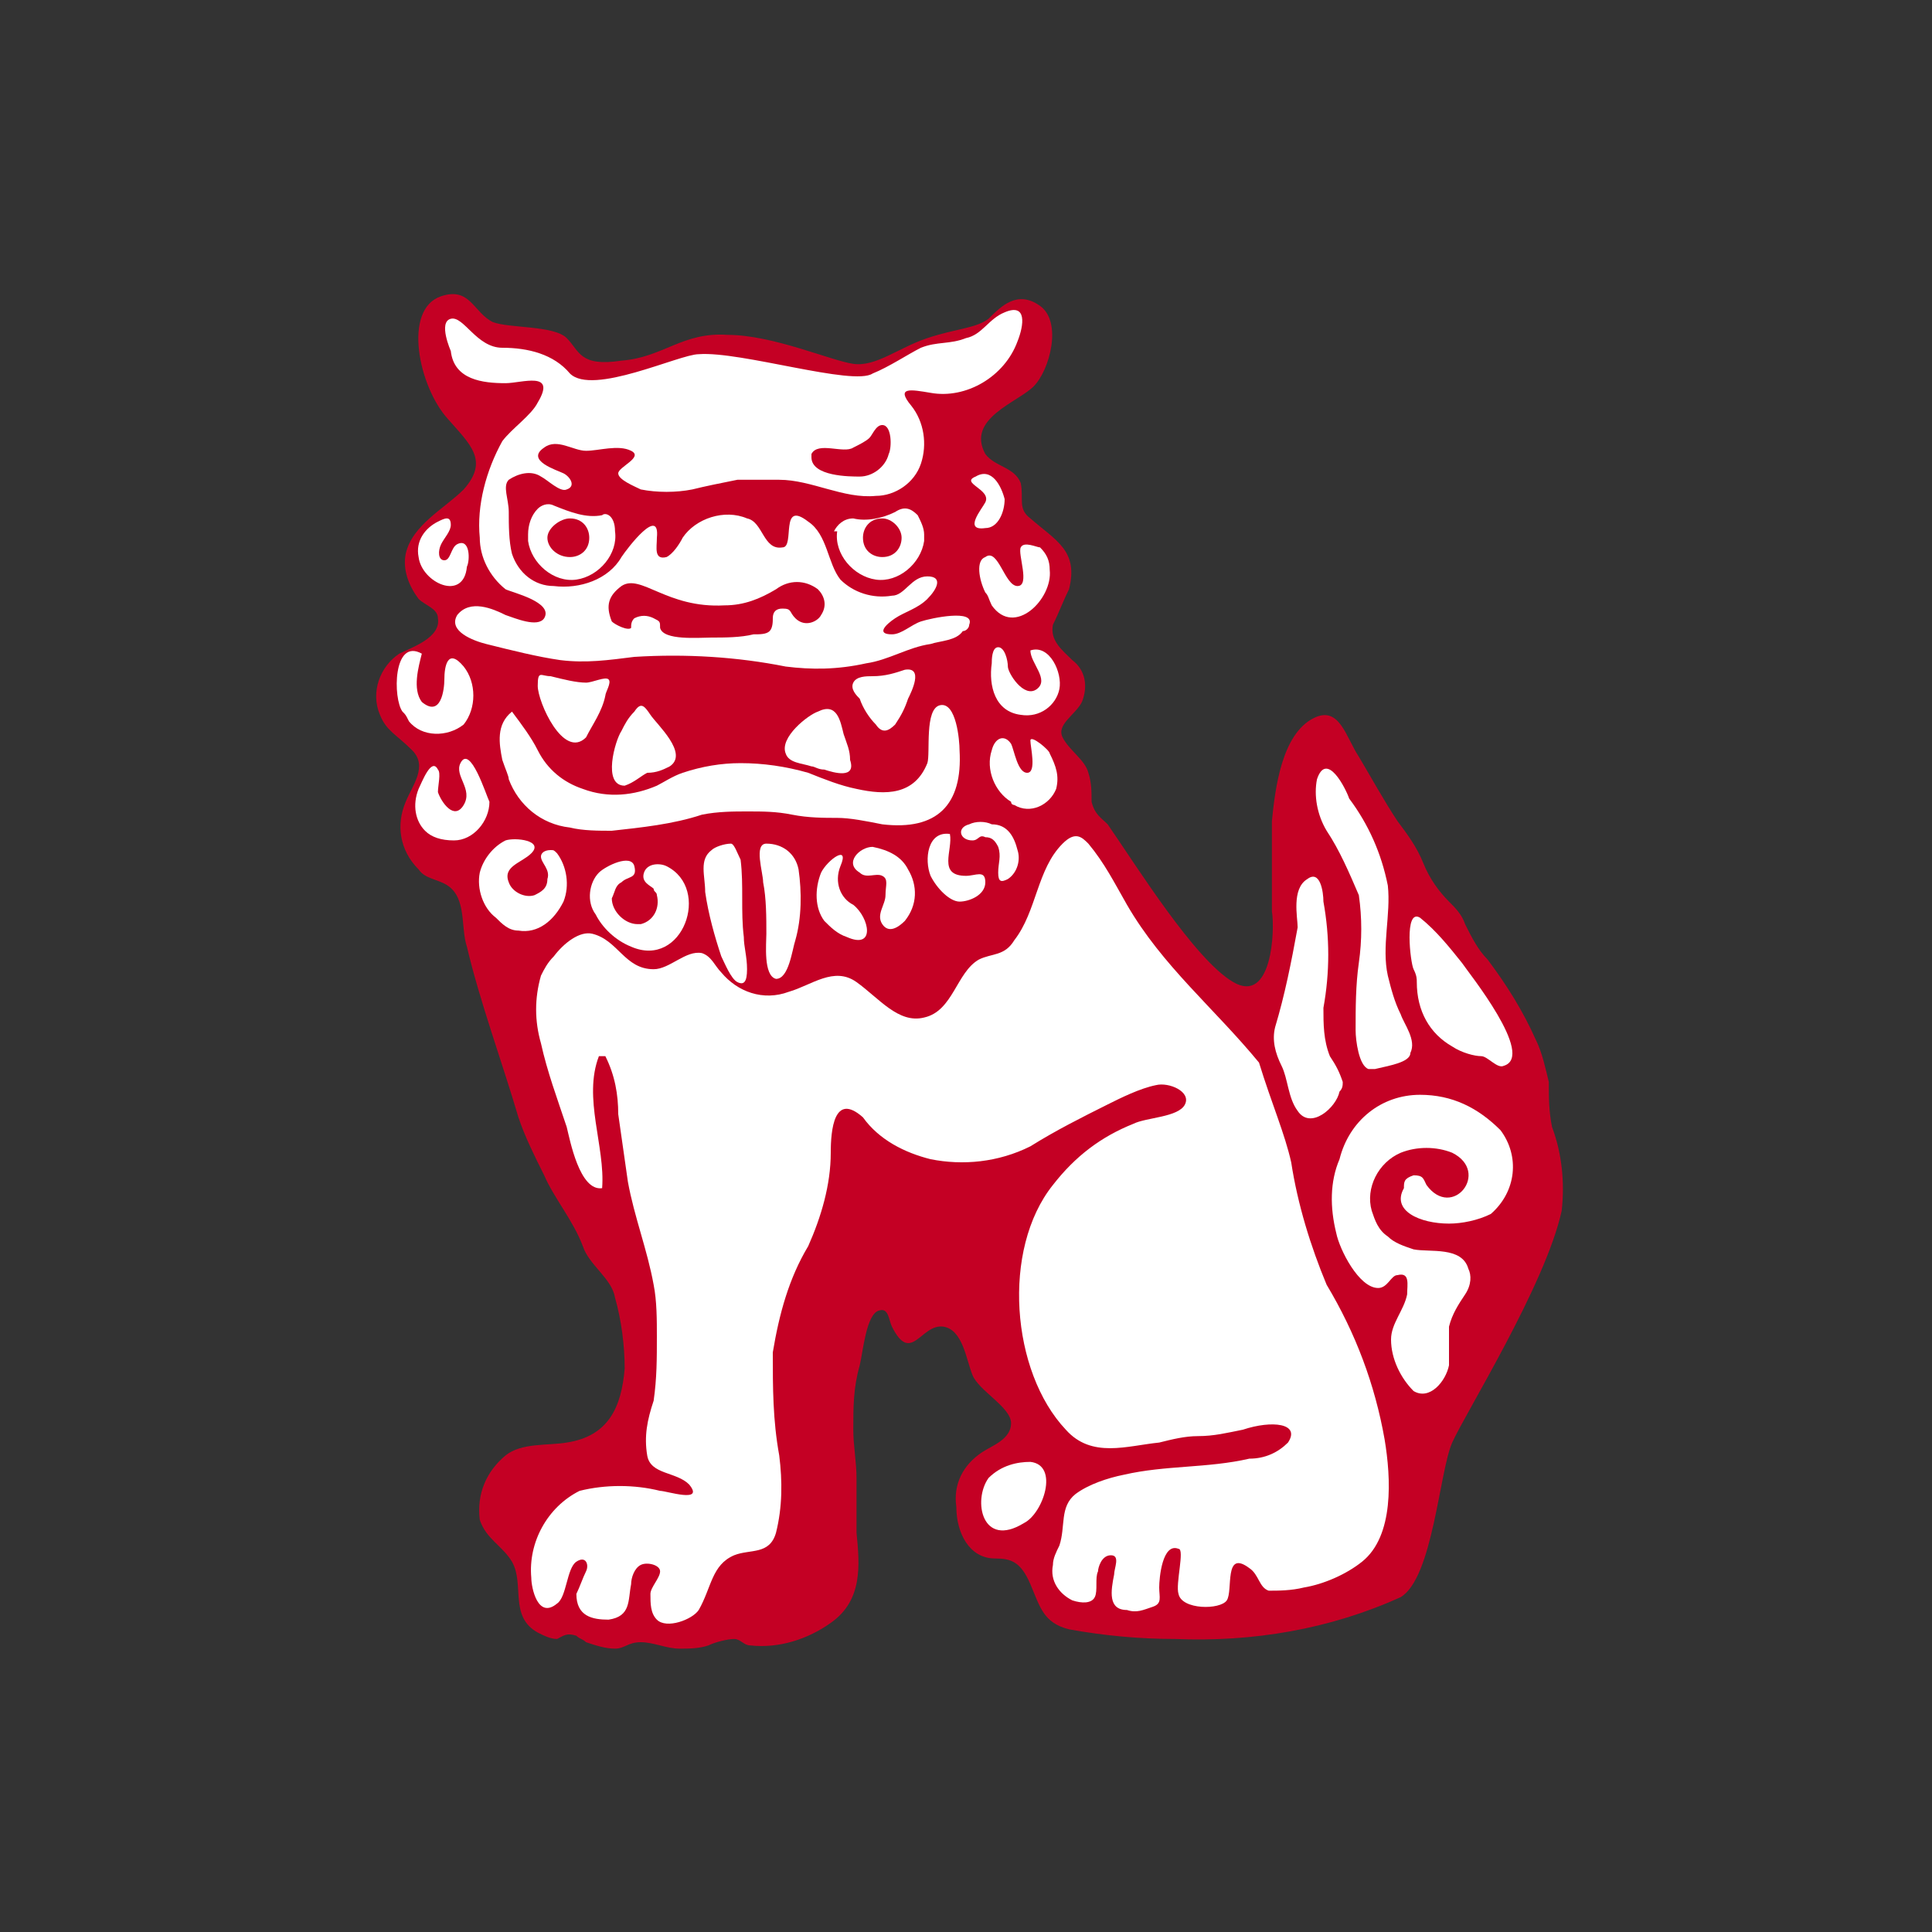 <?xml version="1.0" encoding="utf-8"?>
<!-- Generator: Adobe Illustrator 25.2.3, SVG Export Plug-In . SVG Version: 6.00 Build 0)  -->
<svg version="1.1" id="レイヤー_1" xmlns="http://www.w3.org/2000/svg" xmlns:xlink="http://www.w3.org/1999/xlink" x="0px"
	 y="0px" viewBox="0 0 60 60" style="enable-background:new 0 0 60 60;" xml:space="preserve">
<rect x="0" y="0" width="60" height="60" fill="#333333" stroke="none"/>
<style type="text/css">
	.st0{fill:#C40024;}
	.st1{fill:#FFFFFF;}
</style>
<g id="レイヤー_2_1_">
	<g id="design">
		<path class="st0" d="M13.7,9.2c0.9-0.3,1,0.5,1.6,0.8c0.5,0.2,1.9,0.1,2.3,0.5c0.4,0.4,0.4,0.9,1.7,0.7c1.3-0.1,1.9-0.9,3.3-0.8
			c1.4,0,3.2,0.8,3.9,0.9c0.7,0.1,1.4-0.5,2.3-0.8s1.5-0.3,1.9-0.6c0.4-0.4,0.9-0.9,1.6-0.4c0.7,0.5,0.3,2-0.2,2.5
			c-0.5,0.5-2.1,1-1.5,2.1c0.3,0.4,0.9,0.4,1.1,0.9c0.1,0.5-0.1,0.8,0.3,1.1c0.8,0.7,1.5,1,1.2,2.2c-0.2,0.4-0.3,0.7-0.5,1.1
			c-0.1,0.5,0.3,0.8,0.6,1.1c0.4,0.3,0.5,0.8,0.3,1.3c-0.2,0.4-0.8,0.7-0.6,1.1c0.2,0.4,0.7,0.7,0.8,1.1c0.1,0.3,0.1,0.6,0.1,0.9
			c0.1,0.4,0.3,0.5,0.5,0.7c0.9,1.3,2.7,4.2,3.9,4.9c1.2,0.7,1.3-1.6,1.2-2.2c0-0.9,0-1.9,0-2.8c0.1-1,0.3-2.7,1.3-3.2
			c0.8-0.4,1,0.6,1.4,1.2c0.3,0.5,0.8,1.4,1.2,2c0.3,0.4,0.6,0.8,0.8,1.3c0.2,0.5,0.5,0.9,0.8,1.2c0.2,0.2,0.4,0.4,0.5,0.7
			c0.2,0.4,0.4,0.8,0.7,1.1c0.6,0.8,1.1,1.6,1.5,2.5c0.2,0.4,0.3,0.9,0.4,1.3c0,0.5,0,0.9,0.1,1.4c0.3,0.8,0.4,1.7,0.3,2.6
			c-0.5,2.3-3,6.3-3.4,7.2s-0.6,4.2-1.6,4.8c-2.2,1-4.6,1.4-7,1.3c-1.1,0-2.2-0.1-3.3-0.3c-0.8-0.2-0.9-0.7-1.2-1.4
			c-0.3-0.7-0.6-0.8-1.1-0.8c-0.8,0-1.2-0.8-1.2-1.6c-0.1-0.7,0.2-1.3,0.8-1.7c0.3-0.2,0.9-0.4,0.9-0.9s-1-1-1.2-1.5
			s-0.3-1.4-0.9-1.5c-0.7-0.1-1,1.2-1.6,0c-0.1-0.2-0.1-0.6-0.4-0.5c-0.4,0.1-0.5,1.3-0.6,1.7c-0.2,0.7-0.2,1.3-0.2,2
			c0,0.5,0.1,1,0.1,1.5c0,0.5,0,1.1,0,1.7c0.1,1,0.2,2.1-0.8,2.8c-0.7,0.5-1.6,0.8-2.5,0.7c-0.2,0-0.3-0.2-0.5-0.2s-0.6,0.1-0.8,0.2
			c-0.3,0.1-0.6,0.1-0.9,0.1c-0.4,0-0.8-0.2-1.2-0.2s-0.5,0.2-0.8,0.2c-0.3,0-0.6-0.1-0.9-0.2c-0.1-0.1-0.2-0.1-0.3-0.2
			c-0.3-0.1-0.4,0-0.6,0.1c-0.2,0-0.4-0.1-0.6-0.2c-0.9-0.5-0.4-1.5-0.8-2.2c-0.3-0.5-0.8-0.7-1-1.3c-0.1-0.8,0.2-1.5,0.8-2
			c0.5-0.4,1.3-0.3,1.9-0.4c1.3-0.2,1.7-1.1,1.8-2.3c0-0.7-0.1-1.5-0.3-2.2c-0.1-0.6-0.8-1-1-1.6c-0.3-0.8-0.9-1.5-1.2-2.2
			c-0.3-0.6-0.6-1.2-0.8-1.8c-0.5-1.7-1.2-3.6-1.6-5.3c-0.2-0.6,0-1.5-0.6-1.9c-0.3-0.2-0.7-0.2-0.9-0.5c-0.6-0.6-0.7-1.4-0.4-2.1
			c0.2-0.5,0.7-1.1,0.2-1.6s-0.8-0.6-1-1.1c-0.3-0.7,0-1.5,0.6-1.9c0.4-0.2,1.3-0.5,1.2-1.1c0-0.3-0.4-0.4-0.6-0.6
			c-0.3-0.4-0.5-0.9-0.4-1.4c0.2-0.9,1.2-1.4,1.8-2c0.8-0.9,0.2-1.4-0.5-2.2C13,12,12.5,9.6,13.7,9.2z"/>
		<path class="st1" d="M45,38c0.4,0,0.9-0.1,1.3-0.3c0.8-0.7,0.9-1.8,0.3-2.6c-0.7-0.7-1.5-1.1-2.5-1.1c-1.2,0-2.2,0.8-2.5,2
			c-0.3,0.7-0.3,1.5-0.1,2.3c0.1,0.5,0.7,1.7,1.3,1.7c0.3,0,0.4-0.4,0.6-0.4c0.4-0.1,0.3,0.3,0.3,0.6c-0.1,0.5-0.5,0.9-0.5,1.4
			c0,0.6,0.3,1.2,0.7,1.6c0.5,0.3,1-0.3,1.1-0.8c0-0.4,0-0.8,0-1.2c0.1-0.4,0.3-0.7,0.5-1c0.2-0.3,0.2-0.6,0.1-0.8
			c-0.2-0.7-1.2-0.5-1.7-0.6c-0.3-0.1-0.6-0.2-0.8-0.4c-0.3-0.2-0.4-0.5-0.5-0.8c-0.2-0.7,0.2-1.5,0.9-1.8c0.5-0.2,1.1-0.2,1.6,0
			c1.2,0.6,0,2.1-0.8,1c-0.1-0.2-0.1-0.3-0.4-0.3c-0.3,0.1-0.3,0.2-0.3,0.4C43.2,37.6,44.1,38,45,38z"/>
		<path class="st1" d="M15.6,23.6c0.1,0.3,0.2,0.5,0.2,0.6c0.3,0.8,1,1.4,1.9,1.5c0.4,0.1,0.9,0.1,1.3,0.1c0.9-0.1,1.9-0.2,2.8-0.5
			c0.5-0.1,1-0.1,1.4-0.1c0.5,0,0.9,0,1.4,0.1c0.5,0.1,1,0.1,1.4,0.1s0.9,0.1,1.4,0.2c1.7,0.2,2.5-0.6,2.4-2.3
			c0-0.3-0.1-1.5-0.6-1.4c-0.5,0.1-0.3,1.5-0.4,1.8c-0.4,1-1.3,1-2.2,0.8c-0.5-0.1-1-0.3-1.5-0.5c-0.7-0.2-1.4-0.3-2.1-0.3
			c-0.6,0-1.2,0.1-1.8,0.3c-0.3,0.1-0.6,0.3-0.8,0.4c-0.7,0.3-1.5,0.4-2.3,0.1c-0.6-0.2-1.1-0.6-1.4-1.2c-0.2-0.4-0.5-0.8-0.8-1.2
			C15.4,22.5,15.5,23.1,15.6,23.6z M30.1,19.4c0.2-0.5-1.2-0.2-1.5-0.1s-0.6,0.4-0.9,0.4c-0.5,0-0.2-0.3,0.1-0.5
			c0.3-0.2,0.7-0.3,1-0.6s0.5-0.7,0-0.7c-0.5,0-0.7,0.6-1.1,0.6c-0.6,0.1-1.2-0.1-1.6-0.5c-0.4-0.5-0.4-1.4-1-1.8
			c-0.9-0.7-0.4,0.8-0.8,0.8c-0.6,0.1-0.6-0.8-1.1-0.9c-0.7-0.3-1.6,0-2,0.6c-0.1,0.2-0.3,0.5-0.5,0.6c-0.4,0.1-0.3-0.3-0.3-0.6
			c0.1-1-0.9,0.3-1.1,0.6c-0.4,0.7-1.3,1-2.1,0.9c-0.6,0-1.1-0.4-1.3-1c-0.1-0.4-0.1-0.9-0.1-1.3s-0.2-0.8,0-1
			c0.3-0.2,0.7-0.3,1-0.1c0.2,0.1,0.6,0.5,0.8,0.4c0.3-0.1,0.1-0.4-0.1-0.5c-0.2-0.1-1.2-0.4-0.6-0.8c0.4-0.3,0.9,0.1,1.3,0.1
			c0.4,0,1-0.2,1.4,0s-0.4,0.5-0.4,0.7s0.5,0.4,0.7,0.5c0.5,0.1,1.1,0.1,1.6,0c0.4-0.1,0.9-0.2,1.4-0.3c0.4,0,0.8,0,1.3,0
			c1,0,2,0.6,3,0.5c0.6,0,1.2-0.4,1.4-1c0.2-0.6,0.1-1.3-0.3-1.8c-0.5-0.6,0-0.5,0.6-0.4c1.1,0.2,2.3-0.5,2.7-1.6
			c0.2-0.5,0.3-1.2-0.4-0.9c-0.5,0.2-0.7,0.7-1.2,0.8c-0.5,0.2-0.9,0.1-1.4,0.3c-0.4,0.2-1,0.6-1.5,0.8C26.5,12,23,10.9,21.7,11
			c-0.6,0-3.3,1.3-4,0.6c-0.5-0.6-1.3-0.8-2.1-0.8c-0.8,0-1.2-1-1.6-0.9c-0.4,0.1,0,1,0,1c0.1,0.9,1,1,1.7,1c0.5,0,1.6-0.4,1,0.6
			c-0.2,0.4-0.8,0.8-1.1,1.2c-0.5,0.9-0.8,2-0.7,3c0,0.6,0.3,1.2,0.8,1.6c0.2,0.1,1.5,0.4,1.2,0.9c-0.2,0.3-0.9,0-1.2-0.1
			c-0.4-0.2-1.1-0.5-1.5,0c-0.3,0.5,0.5,0.8,0.9,0.9c0.8,0.2,1.6,0.4,2.3,0.5c0.8,0.1,1.5,0,2.3-0.1c1.6-0.1,3.2,0,4.7,0.3
			c0.8,0.1,1.6,0.1,2.5-0.1c0.7-0.1,1.3-0.5,2-0.6c0.3-0.1,0.8-0.1,1-0.4C30,19.6,30.1,19.5,30.1,19.4z"/>
		<path class="st1" d="M26,16.5c-0.1,0.7,0.5,1.4,1.2,1.5c0.7,0.1,1.4-0.5,1.5-1.2c0-0.1,0-0.2,0-0.2c0-0.2-0.1-0.4-0.2-0.6
			c-0.2-0.2-0.4-0.3-0.7-0.1c-0.4,0.2-0.9,0.3-1.3,0.2c-0.3,0-0.5,0.2-0.6,0.4C26,16.5,26,16.5,26,16.5z"/>
		<path class="st0" d="M27.4,16.1c-0.4,0-0.6,0.3-0.6,0.6c0,0.4,0.3,0.6,0.6,0.6c0.4,0,0.6-0.3,0.6-0.6l0,0
			C28,16.4,27.7,16.1,27.4,16.1z"/>
		<path class="st1" d="M19.1,16.5c0.1,0.7-0.5,1.4-1.2,1.5c-0.7,0.1-1.4-0.5-1.5-1.2c0-0.1,0-0.2,0-0.2c0-0.3,0.1-0.6,0.3-0.8
			c0.1-0.1,0.3-0.2,0.5-0.1c0.5,0.2,1,0.4,1.5,0.3C18.8,15.9,19.1,16,19.1,16.5z"/>
		<path class="st0" d="M17.7,16.1c0.4,0,0.6,0.3,0.6,0.6c0,0.4-0.3,0.6-0.6,0.6c-0.4,0-0.7-0.3-0.7-0.6S17.4,16.1,17.7,16.1
			C17.7,16.1,17.7,16.1,17.7,16.1z"/>
		<path class="st0" d="M19.3,18.2c0.6-0.4,1.4,0.7,3.2,0.6c0.6,0,1.1-0.2,1.6-0.5c0.4-0.3,0.9-0.3,1.3,0c0.2,0.2,0.3,0.5,0.1,0.8
			c-0.1,0.2-0.5,0.4-0.8,0.1c-0.2-0.2-0.1-0.3-0.4-0.3c-0.2,0-0.3,0.1-0.3,0.3c0,0,0,0,0,0c0,0.1,0,0.3-0.1,0.4
			c-0.1,0.1-0.3,0.1-0.5,0.1c-0.4,0.1-0.9,0.1-1.3,0.1c-0.4,0-1.5,0.1-1.6-0.3c0-0.2,0-0.2-0.2-0.3c-0.2-0.1-0.4-0.1-0.6,0
			c-0.1,0.1-0.1,0.2-0.1,0.3c-0.1,0.1-0.5-0.1-0.6-0.2C18.8,18.8,18.9,18.5,19.3,18.2z"/>
		<path class="st0" d="M25.2,14.1c0,0,0,0.1,0,0.1c0,0.6,1.2,0.6,1.5,0.6c0.4,0,0.8-0.3,0.9-0.7c0.1-0.2,0.1-0.9-0.2-0.9
			c-0.2,0-0.3,0.3-0.4,0.4c-0.1,0.1-0.3,0.2-0.5,0.3C26.2,14.1,25.4,13.7,25.2,14.1z"/>
		<path class="st1" d="M40.1,36.1c0.2,1.3,0.6,2.6,1.1,3.8c0.9,1.5,1.5,3.1,1.8,4.8c0.2,1.2,0.3,3-0.7,3.8c-0.5,0.4-1.2,0.7-1.8,0.8
			c-0.4,0.1-0.8,0.1-1.1,0.1c-0.3-0.1-0.3-0.5-0.6-0.7c-0.8-0.6-0.5,0.7-0.7,1s-1.4,0.3-1.5-0.2c-0.1-0.3,0.2-1.4,0-1.4
			C36.1,47.9,36,49,36,49.3s0.1,0.5-0.2,0.6C35.5,50,35.3,50.1,35,50c-0.6,0-0.5-0.6-0.4-1.1c0-0.2,0.2-0.6-0.1-0.6
			c-0.3,0-0.4,0.4-0.4,0.5c-0.1,0.2,0,0.6-0.1,0.8s-0.4,0.2-0.7,0.1c-0.4-0.2-0.7-0.6-0.6-1.1c0-0.2,0.1-0.4,0.2-0.6
			c0.2-0.6,0-1.2,0.5-1.6c0.4-0.3,1-0.5,1.5-0.6c1.3-0.3,2.6-0.2,3.9-0.5c0.5,0,0.9-0.2,1.2-0.5c0.4-0.6-0.5-0.7-1.4-0.4
			c-0.5,0.1-0.9,0.2-1.4,0.2c-0.4,0-0.8,0.1-1.2,0.2c-1,0.1-2.1,0.5-2.9-0.4c-1.7-1.8-2-5.6-0.4-7.6c0.7-0.9,1.5-1.5,2.5-1.9
			c0.4-0.2,1.4-0.2,1.6-0.6s-0.5-0.7-0.9-0.6c-0.5,0.1-1.1,0.4-1.5,0.6c-0.8,0.4-1.6,0.8-2.4,1.3c-1,0.5-2.1,0.6-3.1,0.4
			c-0.8-0.2-1.6-0.6-2.1-1.3c-0.9-0.8-1,0.4-1,1.1c0,1-0.3,2-0.7,2.9c-0.6,1-0.9,2.1-1.1,3.3c0,1.1,0,2.1,0.2,3.2
			c0.1,0.8,0.1,1.6-0.1,2.4c-0.2,0.7-0.8,0.5-1.3,0.7c-0.7,0.3-0.7,1-1.1,1.7c-0.2,0.3-1,0.6-1.3,0.3c-0.2-0.2-0.2-0.5-0.2-0.8
			c0-0.2,0.3-0.5,0.3-0.7s-0.4-0.3-0.6-0.2c-0.2,0.1-0.3,0.4-0.3,0.6c-0.1,0.5,0,1-0.7,1.1c-0.5,0-1-0.1-1-0.8
			c0.1-0.2,0.2-0.5,0.3-0.7c0.1-0.2,0-0.5-0.3-0.3s-0.3,1.1-0.6,1.3c-0.6,0.5-0.8-0.5-0.8-0.8c-0.1-1.1,0.5-2.2,1.5-2.7
			c0.8-0.2,1.7-0.2,2.5,0c0.2,0,1.4,0.4,0.9-0.2c-0.4-0.4-1.2-0.3-1.3-0.9c-0.1-0.6,0-1.1,0.2-1.7c0.1-0.7,0.1-1.3,0.1-2
			c0-0.5,0-1.1-0.1-1.6c-0.2-1.1-0.6-2.1-0.8-3.2c-0.1-0.7-0.2-1.4-0.3-2.1c0-0.6-0.1-1.2-0.4-1.8h-0.2c-0.5,1.3,0.2,2.8,0.1,4.1
			c-0.7,0.1-1-1.5-1.1-1.9c-0.3-0.9-0.6-1.7-0.8-2.6c-0.2-0.7-0.2-1.4,0-2.1c0.1-0.2,0.2-0.4,0.4-0.6c0.3-0.4,0.8-0.8,1.2-0.7
			c0.8,0.2,1,1.1,1.9,1.1c0.5,0,1-0.6,1.5-0.5c0.3,0.1,0.4,0.4,0.6,0.6c0.5,0.6,1.3,0.9,2.1,0.6c0.7-0.2,1.4-0.8,2.1-0.3
			s1.3,1.3,2.1,1.1c0.9-0.2,1-1.4,1.7-1.8c0.4-0.2,0.8-0.1,1.1-0.6c0.7-0.9,0.7-2.2,1.5-3c0.4-0.4,0.6-0.2,0.8,0
			c0.5,0.6,0.8,1.2,1.2,1.9c1.1,1.9,2.7,3.2,4.1,4.9C39.5,34.3,39.9,35.2,40.1,36.1z"/>
		<path class="st1" d="M41.7,33.6c-0.1-0.3-0.2-0.5-0.4-0.8c-0.2-0.5-0.2-1-0.2-1.5c0.2-1.1,0.2-2.2,0-3.3c0-0.3-0.1-1-0.5-0.7
			c-0.5,0.3-0.3,1.2-0.3,1.5c-0.2,1.1-0.4,2.1-0.7,3.1c-0.1,0.4,0,0.8,0.2,1.2c0.2,0.4,0.2,1,0.5,1.4c0.4,0.6,1.2-0.1,1.3-0.6
			C41.7,33.8,41.7,33.7,41.7,33.6z"/>
		<path class="st1" d="M42.7,33.2c-0.1,0-0.2,0-0.2,0c-0.3-0.1-0.4-0.9-0.4-1.2c0-0.7,0-1.4,0.1-2.1c0.1-0.7,0.1-1.4,0-2.1
			c-0.3-0.7-0.6-1.4-1-2c-0.3-0.5-0.4-1.1-0.3-1.6c0.3-0.9,0.9,0.3,1,0.6c0.6,0.8,1,1.7,1.2,2.7c0.1,0.9-0.2,1.9,0,2.8
			c0.1,0.4,0.2,0.8,0.4,1.2c0.1,0.3,0.5,0.8,0.3,1.2C43.8,33,43.1,33.1,42.7,33.2z"/>
		<path class="st1" d="M44,30.5c0-0.1,0-0.2-0.1-0.4s-0.3-1.9,0.2-1.6c0.5,0.4,0.9,0.9,1.3,1.4c0.2,0.3,2.3,2.9,1.3,3.2
			c-0.2,0.1-0.5-0.3-0.7-0.3s-0.6-0.1-0.9-0.3C44.4,32.1,44,31.4,44,30.5z"/>
		<path class="st1" d="M27.8,22.5c0.2-0.3,0.3-0.5,0.4-0.8c0.1-0.2,0.5-1-0.1-0.9c-0.3,0.1-0.6,0.2-1,0.2c-0.2,0-0.5,0-0.6,0.2
			s0.1,0.4,0.2,0.5c0.1,0.3,0.3,0.6,0.5,0.8C27.4,22.8,27.6,22.7,27.8,22.5z"/>
		<path class="st1" d="M18.8,21.6c-0.1,0.5-0.4,0.9-0.6,1.3c-0.7,0.7-1.5-1.1-1.5-1.6c0-0.5,0.1-0.3,0.4-0.3
			c0.4,0.1,0.8,0.2,1.1,0.2c0.2,0,0.6-0.2,0.7-0.1S18.8,21.5,18.8,21.6z"/>
		<path class="st1" d="M19.3,22.7c0.1-0.2,0.2-0.4,0.4-0.6c0.2-0.3,0.3-0.2,0.5,0.1c0.2,0.3,1.2,1.2,0.6,1.6
			c-0.2,0.1-0.4,0.2-0.7,0.2c-0.2,0.1-0.4,0.3-0.7,0.4C18.7,24.4,19.1,23,19.3,22.7z"/>
		<path class="st1" d="M25.2,23.8c-0.3-0.1-0.7-0.1-0.8-0.4c-0.2-0.5,0.7-1.2,1-1.3c0.6-0.3,0.7,0.3,0.8,0.7
			c0.1,0.3,0.2,0.5,0.2,0.8c0.2,0.6-0.5,0.4-0.8,0.3C25.4,23.9,25.3,23.8,25.2,23.8z"/>
		<path class="st1" d="M13,17.3c-0.1-0.5,0.2-0.9,0.6-1.1c0.2-0.1,0.4-0.2,0.4,0.1c0,0.2-0.2,0.4-0.3,0.6s-0.1,0.5,0.1,0.5
			s0.2-0.4,0.4-0.5c0.4-0.2,0.4,0.5,0.3,0.7C14.4,18.7,13.1,18.1,13,17.3z"/>
		<path class="st1" d="M12.5,22.1c-0.3-0.4-0.3-2.3,0.6-1.8c-0.1,0.4-0.3,1.1,0,1.5c0.6,0.5,0.7-0.4,0.7-0.7c0-0.4,0.1-1,0.6-0.4
			c0.4,0.5,0.4,1.3,0,1.8c-0.5,0.4-1.3,0.4-1.7-0.1C12.6,22.2,12.6,22.2,12.5,22.1z"/>
		<path class="st1" d="M13.2,25.8L13.2,25.8c-0.3-0.3-0.4-0.8-0.2-1.3c0.1-0.2,0.4-1,0.6-0.6c0.1,0.1,0,0.5,0,0.7
			c0.1,0.3,0.5,0.9,0.8,0.4s-0.3-0.9-0.1-1.3c0.3-0.6,0.8,1,0.9,1.2c0,0.6-0.5,1.2-1.1,1.2C13.7,26.1,13.4,26,13.2,25.8z"/>
		<path class="st1" d="M16.1,28.9c-0.3,0-0.5-0.2-0.7-0.4c-0.4-0.3-0.6-0.9-0.5-1.4c0.1-0.4,0.4-0.8,0.8-1c0.3-0.1,1.2,0,0.8,0.4
			c-0.3,0.3-0.9,0.4-0.7,0.9c0.1,0.3,0.5,0.5,0.8,0.4c0.2-0.1,0.4-0.2,0.4-0.5c0.1-0.3-0.2-0.5-0.2-0.7c0-0.1,0.1-0.2,0.3-0.2
			c0.1,0,0.1,0,0.2,0.1c0.3,0.4,0.4,1,0.2,1.5C17.2,28.6,16.7,29,16.1,28.9z"/>
		<path class="st1" d="M20.7,26.9c1.4,0.7,0.5,3.2-1.1,2.5c-0.5-0.2-0.9-0.6-1.1-1c-0.3-0.4-0.2-1,0.1-1.3c0.2-0.2,1-0.6,1.1-0.2
			c0.1,0.4-0.2,0.3-0.4,0.5c-0.2,0.1-0.2,0.3-0.3,0.5c0,0.4,0.4,0.8,0.8,0.8c0,0,0.1,0,0.1,0c0.4-0.1,0.6-0.5,0.5-0.9
			c0-0.1-0.1-0.1-0.1-0.2c-0.1-0.1-0.4-0.2-0.3-0.5S20.5,26.8,20.7,26.9z"/>
		<path class="st1" d="M21.9,27.7c0-0.5-0.2-1,0.2-1.3c0.1-0.1,0.4-0.2,0.6-0.2c0.1,0,0.2,0.3,0.3,0.5c0.1,0.8,0,1.6,0.1,2.4
			c0,0.3,0.1,0.6,0.1,1s-0.1,0.5-0.3,0.4s-0.4-0.6-0.5-0.8C22.2,29.1,22,28.4,21.9,27.7z"/>
		<path class="st1" d="M23.8,29c0-0.5,0-1.1-0.1-1.6c0-0.3-0.3-1.2,0.1-1.2c0.5,0,0.9,0.3,1,0.8c0.1,0.7,0.1,1.5-0.1,2.2
			c-0.1,0.3-0.2,1.2-0.6,1.2C23.7,30.3,23.8,29.3,23.8,29z"/>
		<path class="st1" d="M26.3,29.1c-0.3-0.1-0.5-0.3-0.7-0.5c-0.3-0.4-0.3-1-0.1-1.5c0.2-0.4,0.9-0.9,0.6-0.2c-0.2,0.5,0,1,0.4,1.2
			C27,28.5,27.2,29.5,26.3,29.1z"/>
		<path class="st1" d="M28.2,27c0.3,0.5,0.3,1.1-0.1,1.6c-0.2,0.2-0.5,0.4-0.7,0.1c-0.2-0.3,0.1-0.6,0.1-0.9s0.1-0.5-0.1-0.6
			c-0.2-0.1-0.5,0.1-0.7-0.1c-0.5-0.3,0-0.8,0.4-0.8C27.6,26.4,28,26.6,28.2,27z"/>
		<path class="st1" d="M28.9,27.2c-0.2-0.5-0.1-1.4,0.6-1.3c0.1,0.5-0.4,1.3,0.5,1.3c0.3,0,0.6-0.2,0.6,0.2s-0.5,0.6-0.8,0.6
			C29.5,28,29.1,27.6,28.9,27.2z"/>
		<path class="st1" d="M31.6,26.4c0.1,0.3,0,0.7-0.3,0.9c-0.2,0.1-0.3,0.1-0.3-0.2s0.1-0.5,0-0.8c-0.1-0.2-0.2-0.3-0.4-0.3
			c-0.2-0.1-0.2,0.1-0.4,0.1c-0.4,0-0.5-0.4-0.1-0.5c0.2-0.1,0.5-0.1,0.7,0C31.3,25.6,31.5,26,31.6,26.4z"/>
		<path class="st1" d="M32.8,24.5c-0.2,0.5-0.8,0.8-1.3,0.5c0,0-0.1,0-0.1-0.1c-0.5-0.3-0.8-1-0.6-1.6c0.1-0.4,0.4-0.5,0.6-0.2
			c0.1,0.2,0.2,0.9,0.5,0.9c0.3,0,0.1-0.8,0.1-1c0-0.2,0.6,0.3,0.6,0.4C32.8,23.8,32.9,24.1,32.8,24.5z"/>
		<path class="st1" d="M32.9,21.4c-0.1,0.5-0.6,0.9-1.2,0.8c-0.8-0.1-1-0.9-0.9-1.6c0-0.1,0-0.5,0.2-0.5s0.3,0.4,0.3,0.6
			s0.5,1,0.9,0.7c0.4-0.3-0.2-0.8-0.2-1.2C32.6,20,33,20.9,32.9,21.4z"/>
		<path class="st1" d="M30.6,18.4c-0.2-0.4-0.3-1,0-1.1c0.4-0.3,0.6,0.9,1,0.9c0.4,0,0-1,0.1-1.2c0.1-0.2,0.5,0,0.6,0
			c0.2,0.2,0.3,0.4,0.3,0.7c0.1,0.9-1.1,2.1-1.8,1.1C30.7,18.6,30.7,18.5,30.6,18.4z"/>
		<path class="st1" d="M30.6,15.6c0.2-0.4-0.8-0.6-0.3-0.8c0.5-0.3,0.8,0.3,0.9,0.7c0,0.4-0.2,0.9-0.6,0.9
			C29.9,16.5,30.5,15.8,30.6,15.6z"/>
		<path class="st1" d="M32,45.4c0.9,0.1,0.4,1.6-0.2,1.9c-1.3,0.8-1.6-0.7-1.1-1.4C31.1,45.5,31.6,45.4,32,45.4z"/>
	</g>
</g>
</svg>
